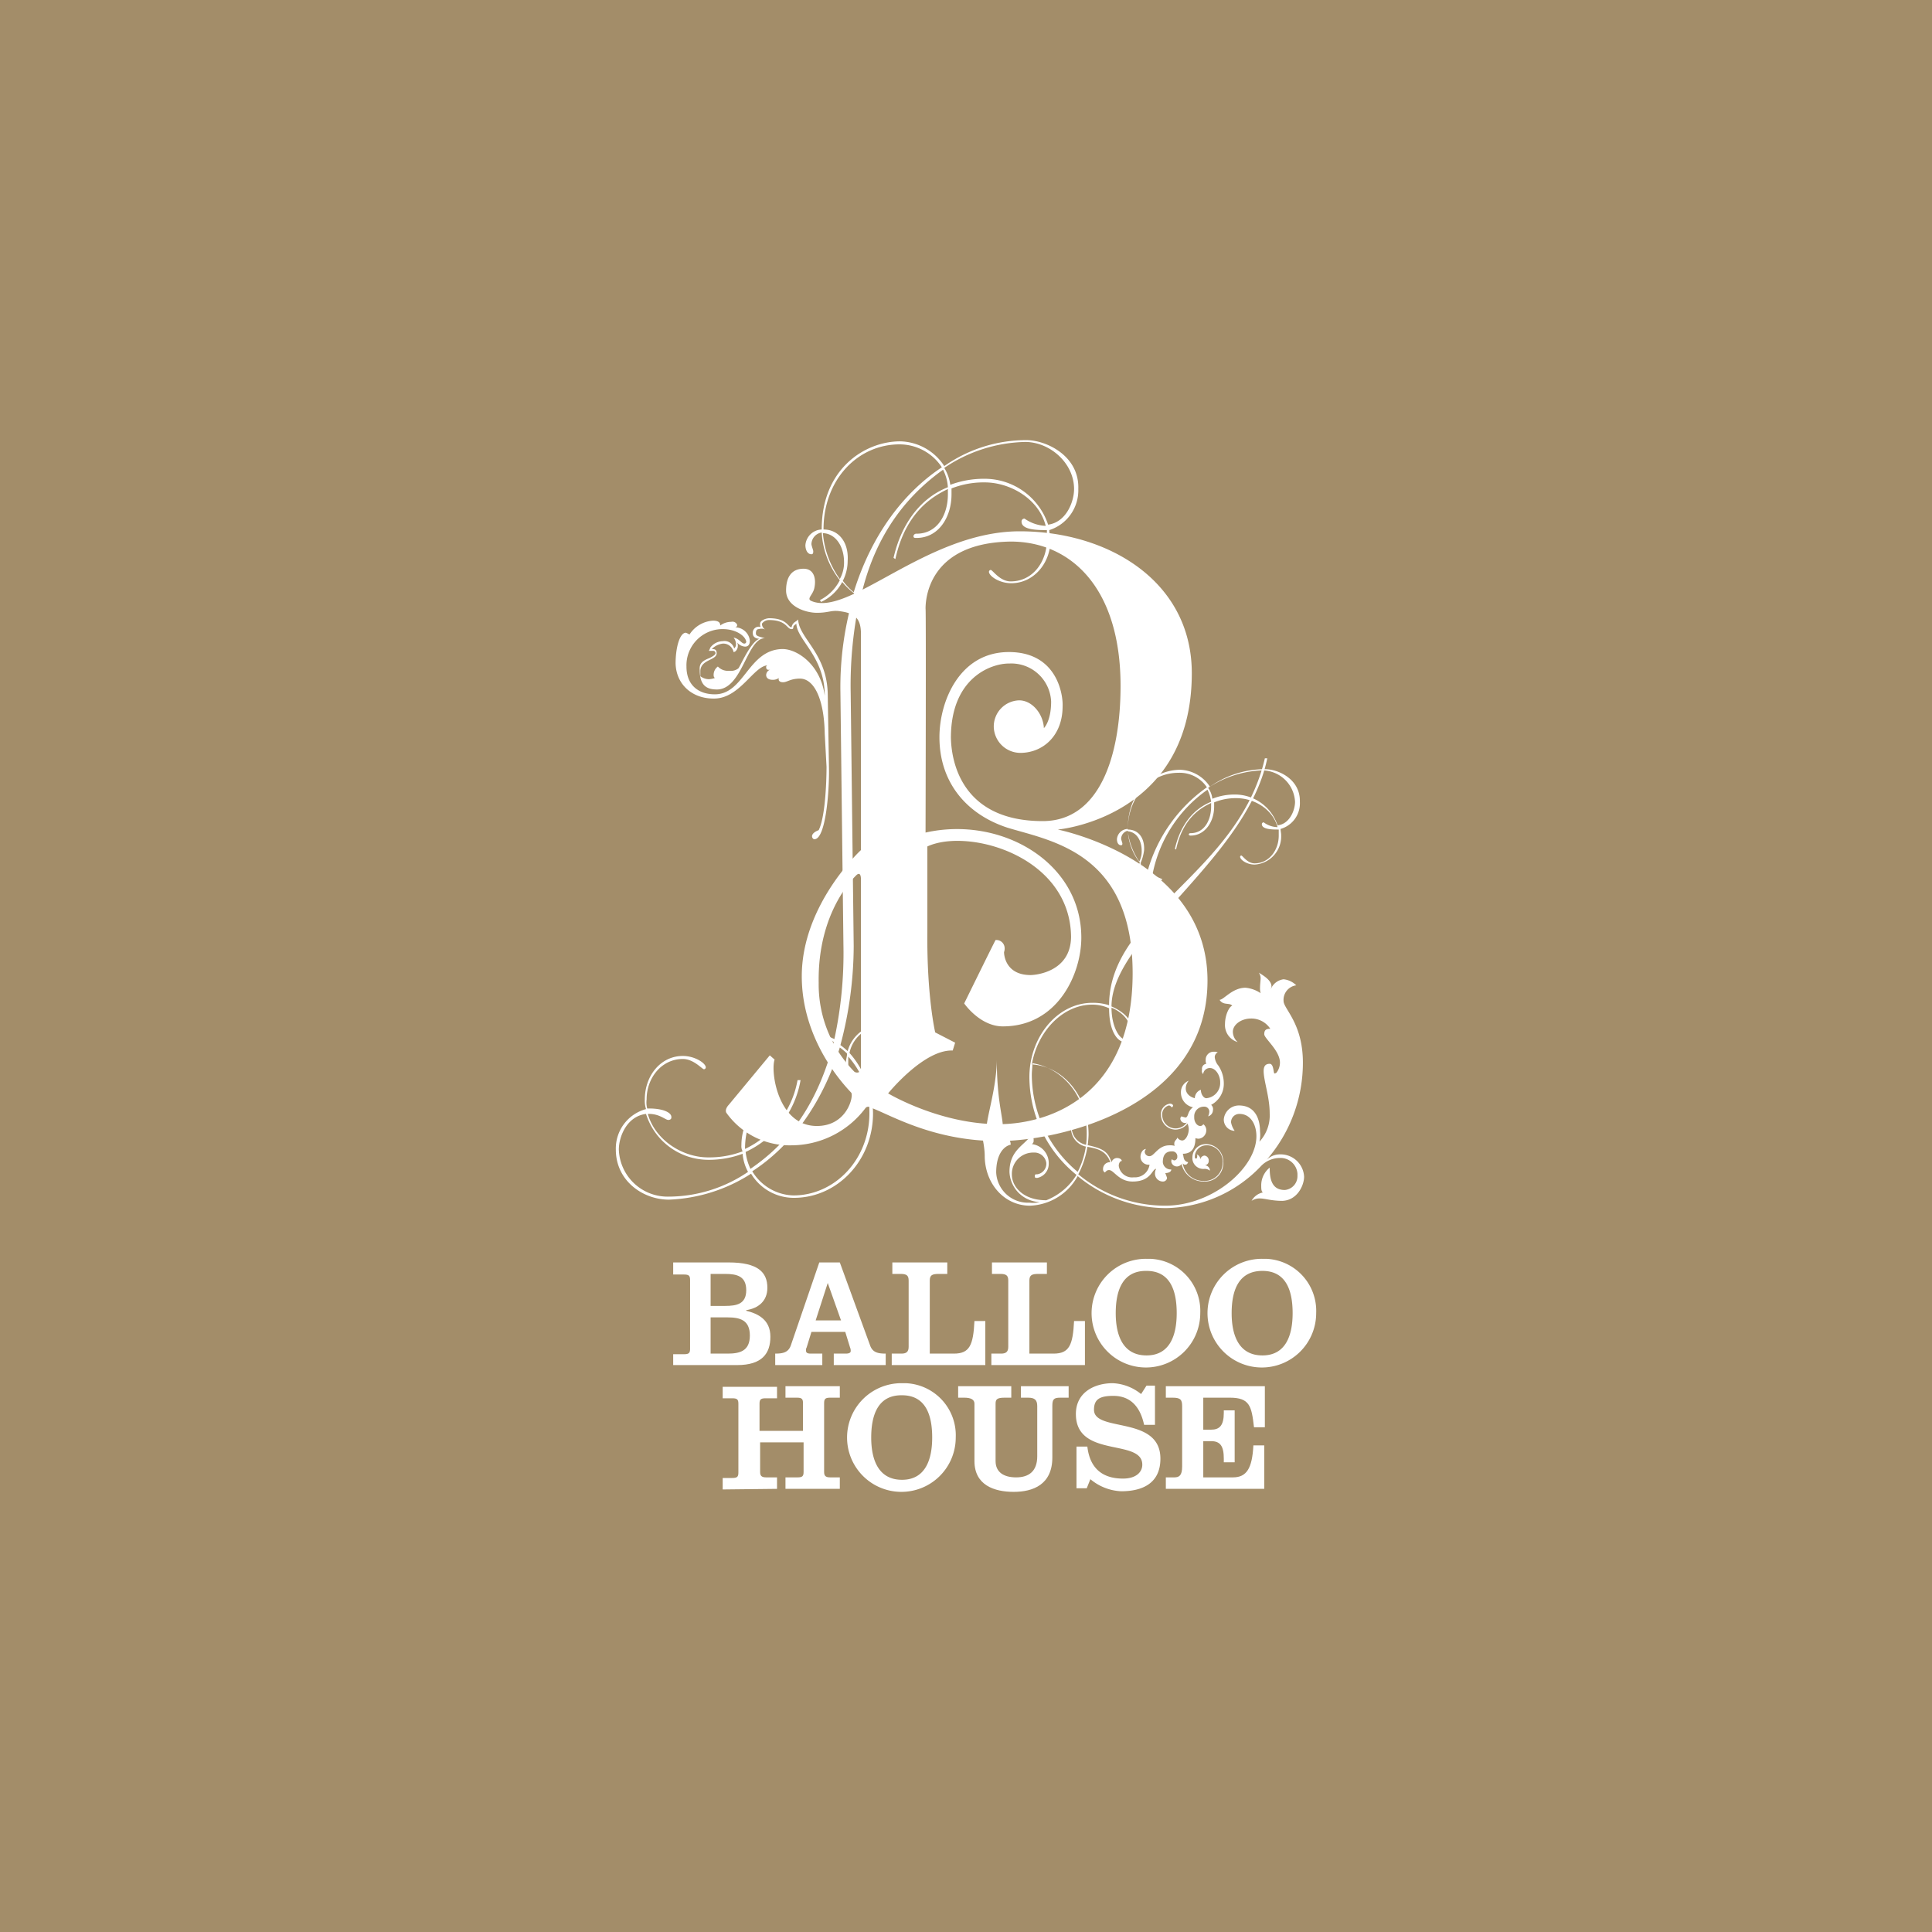 <svg id="Layer_1" data-name="Layer 1" xmlns="http://www.w3.org/2000/svg" viewBox="0 0 320 320">
  <defs>
    <style>
      .cls-1 {
        fill: #a38d69;
      }

      .cls-2 {
        fill: #fff;
      }
    </style>
  </defs>
  <g>
    <rect class="cls-1" x="-1.27" y="-2.02" width="322.53" height="324.03"/>
    <g>
      <path class="cls-2" d="M128.7,246.6v-1.9h-1.8c-.8,0-1-.3-1-.9v-4.9h7.2v4.9c0,.7-.2.9-1,.9h-2v1.9h9v-1.9h-1.6c-.8,0-1-.3-1-.9V232.4c0-.7.2-.9,1-.9h1.6v-1.9h-9v1.9H132c.8,0,1,.2,1,.9V237h-7.2v-4.5c0-.7.2-.9,1-.9h1.9v-1.9h-9v1.9h1.6c.8,0,1,.2,1,.9v11.4c0,.7-.2.9-1,.9h-1.6v1.9Z"/>
      <path class="cls-2" d="M149.4,229.1a9,9,0,1,0,8.9,9.1v-.1a8.63,8.63,0,0,0-8.3-9h-.6m0,2c4,0,5,3.4,5,7s-1.1,7-5,7-5.1-3.3-5.1-7,1.1-7,5-7"/>
      <path class="cls-2" d="M158.7,231.5h1c1.1,0,1.7.3,1.7,1V242c0,4,3.3,5.1,6.5,5.1s6.4-1.2,6.4-5.7v-8.5c0-1.1.2-1.4,1.3-1.4H177v-1.9h-7.9v1.9h1.2c1.1,0,1.5.4,1.5,1.4v8.3c0,2.5-1.4,3.5-3.5,3.5s-3.4-.9-3.4-2.7v-9.5c0-.7.2-1,1.5-1h1.1v-1.9h-8.8Z"/>
      <path class="cls-2" d="M189,230.9a8,8,0,0,0-4.7-1.8c-3,0-6.1,1.5-6.1,5.1,0,7.4,11,4,11,8.4,0,1.2-1,2.3-3.2,2.3-3.5,0-5.5-1.8-5.9-5.3h-1.8v6.9H180l.6-1.5a8.52,8.52,0,0,0,5.1,2c3.5,0,6.5-1.3,6.5-5.4,0-7.2-11-4.3-11-8.1,0-1.7.9-2.3,3.2-2.3,3,0,4.5,2,5.1,4.8h1.8v-6.5h-1.4Z"/>
      <path class="cls-2" d="M209.4,246.6v-7.2h-1.8c-.2,3.8-1.1,5.3-3.4,5.3h-4.9v-6h1.3c1.5,0,2.1.8,2.1,2.9v.6h1.8v-8.6h-1.8v.4c0,2.1-.7,2.8-2.1,2.8h-1.3v-5.3h4.4c3.3,0,3.6,1.4,4,4.9h1.8v-6.8H193.1v1.9h1.1c1.3,0,1.6.3,1.6,1.4v10c0,1.5-.5,1.8-1.3,1.8h-1.4v1.9Z"/>
      <path class="cls-2" d="M117.7,211h2.4c2,0,3.5.4,3.5,2.7s-1.6,2.6-3.5,2.6h-2.4Zm-6.2,15.1h10.6c4.1,0,5.5-1.9,5.5-4.7s-2-3.8-4-4.3V217c2-.3,3.5-1.5,3.5-3.7,0-2.6-1.6-4.2-6.4-4.2h-9.2v2h1.8c.8,0,1,.2,1,.9v11.4c0,.7-.2.9-1,.9h-1.8Zm6.2-7.9h2.8c2,0,3.7.4,3.7,3s-1.7,3-3.7,3h-2.8Z"/>
      <path class="cls-2" d="M136.2,226.1v-1.9h-1.9c-.5,0-.8-.1-.8-.5a.75.75,0,0,1,.1-.5l.8-2.6H140l.8,2.6a1.27,1.27,0,0,1,.1.6c0,.2-.2.4-.8.4h-2v1.9h8.6v-1.9c-1.3,0-2.2-.2-2.6-1.4l-5-13.7h-3.4L131,222.8c-.4,1.2-1.3,1.4-2.6,1.4v1.9Zm-1.1-7.4,2-6.2h0l2.2,6.2Z"/>
      <path class="cls-2" d="M163.2,226.1v-7.3h-1.8c-.2,4-.8,5.4-3.4,5.4h-4V212.1c0-.9.4-1.1,1.5-1.1h1.4v-1.9h-9.1V211h1.4c1,0,1.3.3,1.3,1.1v11c0,.9-.5,1.1-1.2,1.1h-1.6v1.9Z"/>
      <path class="cls-2" d="M179.7,226.1v-7.3h-1.8c-.2,4-.8,5.4-3.4,5.4h-4V212.1c0-.9.4-1.1,1.5-1.1h1.4v-1.9h-9.1V211h1.4c1,0,1.3.3,1.3,1.1v11c0,.9-.5,1.1-1.2,1.1h-1.6v1.9Z"/>
      <path class="cls-2" d="M189.9,208.5a9,9,0,1,0,8.9,9.1v-.1a8.63,8.63,0,0,0-8.3-9h-.6m0,2c4,0,5,3.4,5,7s-1.1,7-5,7-5.1-3.3-5.1-7,1.1-7,5-7"/>
      <path class="cls-2" d="M209.1,208.5a9,9,0,1,0,8.9,9.1v-.1a8.63,8.63,0,0,0-8.3-9h-.6m0,2c4,0,5,3.4,5,7s-1.1,7-5,7-5.1-3.3-5.1-7,1.1-7,5.1-7"/>
      <path class="cls-2" d="M144,184.4c0,7.6-5.7,13.6-12.6,13.6a8.21,8.21,0,0,1-6.8-4c6.2-4,11.5-10.9,14.5-20.5a10.59,10.59,0,0,1,1.2,1c0,.5-.2,1-.2,1.6a4.19,4.19,0,0,0,3.7,4.5c.1,1.2.2,2.5.2,3.8m-.5-4.2c-2-.2-3-2.1-3-4V175a14.8,14.8,0,0,1,3,5.3m-3.7-87.2a5.55,5.55,0,0,1-.7,2.8,15,15,0,0,1-2.8-7.6c2.2.1,3.5,2.3,3.5,4.8M156,77.4c-6.2,4.1-11.6,11-14.6,20.7a10.71,10.71,0,0,1-1.8-1.9,7.31,7.31,0,0,0,.8-3.3c.2-3.1-1.5-5.2-4-5.2,0-8.3,5.7-14.1,12.6-14.1a8.39,8.39,0,0,1,7,3.8M177.9,81c0,2.1-1.3,5.5-4.3,5.9a11.08,11.08,0,0,0-10.5-7.6,15.93,15.93,0,0,0-5.7,1,7.26,7.26,0,0,0-1-2.8,24.78,24.78,0,0,1,13.4-4.3c4.1,0,8.1,3.5,8.1,7.8m.7,0c.2-5.5-5.3-8.1-8.6-8.1a23.61,23.61,0,0,0-13.6,4.3,8.93,8.93,0,0,0-7.3-4.1c-5.8,0-13,4.5-13,14.6a2.81,2.81,0,0,0-2.7,2.6c0,.7.3,1.5,1,1.5.3,0,.3-.3.3-.5s-.3-.9-.3-1.2a2,2,0,0,1,1.7-1.9,14,14,0,0,0,3,7.9,7.52,7.52,0,0,1-3.3,3.3l.2.3a7.46,7.46,0,0,0,3.5-3.3,11.9,11.9,0,0,0,2,1.9,53.31,53.31,0,0,0-2.3,16.4l.5,41.9a67.36,67.36,0,0,1-1.5,15.5c-.7-.3-1.5-.7-2.2-1l-.2.3a10.08,10.08,0,0,1,2.3,1.2c-3.2,12.4-9.3,17.9-13.8,21a9,9,0,0,1-.8-2.8,16.13,16.13,0,0,0,9.1-11.9h-.5a15.64,15.64,0,0,1-8.7,11.4c0-4.8,2.2-7.2,5.2-7.2.3,0,.7-.2.7-.5s-.2-.3-.7-.3c-3.5,0-5.8,3.6-5.8,7.4a1.8,1.8,0,0,0,.2,1,15.55,15.55,0,0,1-5.7,1c-4.3,0-8.8-2.9-10-7.2h.2c1.8,0,2.7,1,3.2,1,.2,0,.5-.1.5-.4V185c0-.7-1.3-1.4-3.7-1.4h-.3a3.81,3.81,0,0,1-.1-1.5c0-3.6,2.5-6.7,6-6.7,1.8,0,3.2,1.7,3.5,1.7a.32.32,0,0,0,.3-.3c0-.7-1.8-1.9-3.8-1.9-3.7,0-6.3,3.3-6.3,7.2a4.68,4.68,0,0,0,.2,1.6,6.76,6.76,0,0,0-5,6.7c0,5.2,4.5,8.3,8.8,8.3a27,27,0,0,0,13.6-4.3,8.26,8.26,0,0,0,7.1,4c7.2,0,13.1-6.2,13.1-14a15.83,15.83,0,0,0-.5-3.8,2.94,2.94,0,0,0,2.7-2.9c-.2-.3-.2-.5-.5-.5s-.2,0-.2.7a2.26,2.26,0,0,1-2.2,2.4h0a14.78,14.78,0,0,0-3.2-5.9,5.6,5.6,0,0,1,3.5-4.1V170a6,6,0,0,0-3.8,4.1,12.7,12.7,0,0,0-1.2-1,64.2,64.2,0,0,0,2.2-16.4l-.5-41.9a67.36,67.36,0,0,1,1.5-15.5,9.43,9.43,0,0,0,2.3,1l.2-.3a10.08,10.08,0,0,1-2.3-1.2c2.5-11,8.3-17.2,13.6-21a7.4,7.4,0,0,1,.8,2.9c-4.8,1.9-7.8,6.4-9,11.7l.3.2c1.7-7.8,6.2-10.4,8.7-11.6v.9c0,3.3-1.7,6.5-5.2,6.5a.46.46,0,0,0-.5.4c0,.3.2.3.5.3,3.7,0,5.8-3.5,5.8-7.2v-1a14.51,14.51,0,0,1,5.5-1c4.3,0,9,2.8,10.1,7.2a6.57,6.57,0,0,1-3.5-1.2.47.47,0,0,0-.5.5c0,1.4,2.7,1.4,4.2,1.4v1.6c0,3.6-2.3,6.9-6,6.9-1.8,0-3-1.9-3.3-1.9a.32.32,0,0,0-.3.3c0,.7,1.7,1.9,3.7,1.9,3.7,0,6.5-3.3,6.5-7.2,0-.5-.2-1-.2-1.6a6.91,6.91,0,0,0,4.8-6.8M123.9,194.1a23.46,23.46,0,0,1-13.3,4.1,8.07,8.07,0,0,1-8.1-7.8c0-2.1,1.3-5.5,4.5-5.9a10.83,10.83,0,0,0,10.3,7.6,15.93,15.93,0,0,0,5.7-1,7.5,7.5,0,0,0,.9,3"/>
      <path class="cls-2" d="M136.7,116.7v-.1c-.1-6-4.4-9.1-7.1-9.1-5.7.1-6.3,7.5-11.2,7.5-2.7,0-4.7-1.5-4.7-4.6a6,6,0,0,1,5.8-6.2h.2c2.3,0,3.8,1.2,3.9,2.1a.32.32,0,0,1-.3.3c-.5,0-.8-.8-1.8-1a1.75,1.75,0,0,1,.4,1.2.86.86,0,0,1-.3.6,1.66,1.66,0,0,0-1.9-1.2,2.61,2.61,0,0,0-2,1c-.1.1-.1.3-.3.6h.5c.4,0,.5,0,.6.3s-.4.6-1,.9c-1.3.5-1.7,1-1.6,2,0,2.7,1.3,3.2,2.9,3.2,4.2-.1,4.9-8.5,7.9-8.5-1.2-.3-1.5-.4-1.5-.8s.1-.7.5-.7a1.38,1.38,0,0,1,1.1.1,1.1,1.1,0,0,1-.6-1,1.43,1.43,0,0,1,1.2-.6c2.9,0,2.9,1.5,3.7,1.5.1,0,.3,0,.3-.3s.3-.4.5-.6c.1,2.7,4.6,5.4,4.7,11.7v1.4Zm.6,10.3-.2-12c-.1-6.8-4.8-9.3-4.9-12.4-.3.4-.9.4-1.1,1.3-.6,0-.7-1.5-3.7-1.5-.4,0-1.5.3-1.5.9a1.08,1.08,0,0,0,.1.6.6.6,0,0,0-.4-.1,1,1,0,0,0-.9,1.2c0,.4.4.8,1.1.8-1.5.5-3.2,4.6-3.5,4.9a2,2,0,0,1-1.5.4,2.28,2.28,0,0,1-1.9-.7,1.71,1.71,0,0,0-.7,1.3c0,.3,0,.4.2.6a3.55,3.55,0,0,1-1,.2,2.39,2.39,0,0,1-1.4-.5v-.8c0-2,2.7-1.8,2.7-3,0-.6-.3-.7-.8-.7a3.1,3.1,0,0,1,1.8-.9,1.73,1.73,0,0,1,1.8,1.4c.4,0,.7-.6.7-.9a1.08,1.08,0,0,0-.2-.8,1.87,1.87,0,0,0,1.4.8c.4,0,.8-.2.8-1a2.49,2.49,0,0,0-2.5-2.2.37.37,0,0,0,.4-.4.83.83,0,0,0-1-.5,3,3,0,0,0-1.8.6c0-.4-.2-.8-1.2-.8a5,5,0,0,0-3.9,2.3,3.33,3.33,0,0,0-.6-.3c-1,0-1.7,2.4-1.7,5.1.1,3.5,2.8,5.9,6.5,5.8,4.2-.1,6.5-5.5,8.8-5.5a.27.27,0,0,0-.3.3c0,.1,0,.6.7.4a1,1,0,0,0-.7.9c0,.1,0,.8,1.1.8a1.69,1.69,0,0,0,1-.3c-.1.3,0,.7.7.7s1.2-.6,2.8-.6c2.3,0,4,3.3,4.1,9.1l.3,5.5c0,1.4-.1,8.1-1.3,10.5-.8.3-1.1.7-1.1,1a.55.55,0,0,0,.3.5h.1c1.9,0,2.5-8.3,2.4-12"/>
      <path class="cls-2" d="M141.5,177.5a.75.75,0,0,0,.9,0,.76.76,0,0,0,.2-.5V145.7c0-.8-.2-1.2-.7-.8-.3.3-6.5,6-6.3,17.9a20.63,20.63,0,0,0,5.9,14.7m31.4-56.9s1.2-1.1,1.2-4.4a6.6,6.6,0,0,0-6.9-6.3h-.1c-3,0-9.6,2.4-9.6,12.3.1,4.8,2.4,13.8,15.2,13.8,9.4,0,12.9-10.7,12.9-22.4,0-16.2-8.2-23.9-18.2-23.9-13.8.2-14.1,9.8-14.1,11.1.1,0,0,37.1,0,37.1,12.4-2.8,25.8,4.8,25.8,17.4,0,6-3.9,14.7-13,14.7-3.8,0-6.4-3.8-6.4-3.8s5.2-10.6,5.2-10.5a1.37,1.37,0,0,1,1.5,1.3,1.7,1.7,0,0,1-.1.7c0,.7.4,3.8,4.4,3.8.8,0,6.7-.5,6.7-6.4-.2-13.4-17.1-18-23.8-14.9v14.2c-.1,10.7,1.3,16.6,1.3,16.6l3.3,1.7-.4,1.3c-4.8-.2-10.7,7.1-10.7,7.1s8.5,5.1,18.3,5.1c8.2,0,22.2-4.5,22.2-25,0-20-13.5-21.9-20.7-24.1-6.8-2.2-11.3-7.5-11.3-15,0-5.9,3.3-14.1,11.5-14.1s9,7.4,8.9,9c0,4.9-3.3,7.7-7,7.7a4.42,4.42,0,0,1-4.4-4.3,4.33,4.33,0,0,1,4.2-4.4h0c2.2,0,4,2.3,4.1,4.6M134.3,99.5c6.2,2.9,19.1-11.5,34.6-11.5,14.7,0,28.5,8.3,28.5,23.5,0,24-22.2,25.9-22.2,25.9s24.8,4.9,24.8,25c0,21.3-25,26.6-34.6,26.6-10.5,0-17.5-4.1-20.8-5.4-.2-.1-.9-.6-1.3,0a15.39,15.39,0,0,1-12.2,6.1,12.83,12.83,0,0,1-10.8-5.4c-.3-.6.4-1.3.4-1.3l6.8-8.2.8.7c-.7,1.9.5,11,7,11,5,0,6.1-4.9,5.7-5.5-.3-.4-8.2-8-8.2-19.3,0-11.9,9.8-20.9,9.8-20.9V105c0-2.7-1.1-3.5-3.8-3.8-1.2-.1-1.7.3-3.5.3s-5.1-1-5.1-3.7c0-2.2.9-3.6,2.9-3.6,1.7,0,2.1,1.6,1.8,3.1-.2,1.2-1.3,1.8-.6,2.2"/>
      <path class="cls-2" d="M187.3,170.9c0,.7-.3,1.3-.8,1.3-1.1,0-2.4-2.2-2.4-5.3,1.9.8,3.2,2.3,3.2,4m28.7,24a3.89,3.89,0,0,0-4-3.7,3.1,3.1,0,0,0-2.2.9,24.53,24.53,0,0,0,6-16.1c0-6.5-3.2-8.9-3.2-10.2a2.43,2.43,0,0,1,2.1-2.6,3.46,3.46,0,0,0-2.1-1,2.65,2.65,0,0,0-2.1,1.6c0-.1.1-.3.1-.4,0-1.1-1.5-1.9-2.1-2.3a1.61,1.61,0,0,1,.3.9c0,.4-.1,1-.1,1.6a2.77,2.77,0,0,0,.1.9,5.38,5.38,0,0,0-2.5-.9c-2.2,0-3.6,2-4.3,2,.6,1,1.7.4,2.1,1-.4,0-1.2,1.4-1.2,3a2.92,2.92,0,0,0,2.1,3,2.29,2.29,0,0,1-.8-1.7c0-1.2,1.4-2.2,3-2.2a3.73,3.73,0,0,1,3.2,1.7c-.7,0-1,.2-1,.9S212,174,212,176a2.72,2.72,0,0,1-.6,1.7c-.1,0-.1.1-.3.1s-.1-1.6-.8-1.6-1,.4-1,1.2c0,1.6,1,4.3,1,7a6.38,6.38,0,0,1-1.7,4.7,4.88,4.88,0,0,0,.1-1.7c0-1.9-.7-4.3-3.5-4.3a2.51,2.51,0,0,0-2.5,2.3,1.86,1.86,0,0,0,1.7,1.9h.1a3.51,3.51,0,0,1-.6-1.4,1.37,1.37,0,0,1,1.4-1.4h0c1.8,0,2.8,1.7,2.8,3.7,0,5.2-7.2,11.5-15.1,11.5a22.55,22.55,0,0,1-14.4-5.2,15,15,0,0,0,1.7-6.6c0-6.3-4.2-11.3-9.4-11.6,1-5.7,5.3-9.9,10-9.9a6.71,6.71,0,0,1,2.8.6c0,4,1.5,5.6,2.6,5.6a1.43,1.43,0,0,0,1.4-1.6c0-1.9-1.5-3.4-3.6-4.3,0-11.5,22.4-24.4,25.8-41.1h-.4c-4.4,19.1-25.8,25.7-25.8,40.9a8.63,8.63,0,0,0-2.8-.4c-5.7,0-10.4,5.6-10.4,12.3a20.92,20.92,0,0,0,7.8,16.2,10.27,10.27,0,0,1-5,4.2c-4,0-5.7-2.4-5.7-4.2a3.53,3.53,0,0,1,3.5-3.7h.1a2,2,0,0,1,2.1,1.7,1.77,1.77,0,0,1-1.5,1.9c-.3,0-.4,0-.4.3s.1.3.4.3a2.35,2.35,0,0,0,1.9-2.3,3.17,3.17,0,0,0-2.8-3.3.6.6,0,0,0,.3-.6,1.16,1.16,0,0,0-.4-1c-.8,1.7-3.6,2.4-3.6,6.2a5.22,5.22,0,0,0,5,5,4.73,4.73,0,0,1-1.7.1,5.26,5.26,0,0,1-5.5-5c0-3.2,1.4-4.4,2.4-4.6a1.58,1.58,0,0,0-1.6-1.6h0a3.53,3.53,0,0,0,.3-1.4c0-1.7-1-4.4-1-11.2,0,4.7-1.7,9.6-1.7,11.5a3,3,0,0,0-1.5-.7c.6.6,1.2,3.7,1.2,5.2,0,4.6,3.2,8.3,7.5,8.3a9.41,9.41,0,0,0,7.9-4.9,23,23,0,0,0,14.7,5.3,22.23,22.23,0,0,0,15.7-7,4.34,4.34,0,0,1,3-1.3,2.81,2.81,0,0,1,3,2.6v.4a2.29,2.29,0,0,1-2.1,2.3c-2.2,0-2.5-1.9-2.5-3.7a3.75,3.75,0,0,0-1.4,3c0,.4,0,1,.3,1.1a2.78,2.78,0,0,0-1.9,1.4,2.3,2.3,0,0,1,1.4-.4c.8,0,1.9.4,3.7.4,2.5-.1,3.6-2.6,3.6-4m-36-7.1a13.61,13.61,0,0,1-1.5,6.3,21,21,0,0,1-7.6-16.1c0-.6.1-1.2.1-1.9,4.9.8,9,5.3,9,11.7"/>
      <path class="cls-2" d="M189.8,153.6a40.3,40.3,0,0,1,1-8.5,7.74,7.74,0,0,0,1.6.7l.1-.2a8,8,0,0,1-1.6-.8,22.29,22.29,0,0,1,9.1-14,6.64,6.64,0,0,1,.6,2c-3.2,1.3-5.2,4.2-6,7.8l.2.1c1.1-5.2,4.1-6.9,5.8-7.7v.6c0,2.2-1.1,4.4-3.4,4.4-.2,0-.3.1-.3.2s.1.2.3.2c2.4,0,3.9-2.3,3.9-4.8v-.7a9.37,9.37,0,0,1,3.7-.7c2.9,0,6,1.8,6.8,4.8a4,4,0,0,1-2.3-.8.32.32,0,0,0-.3.3c0,.9,1.8.9,2.8.9v1c0,2.4-1.6,4.6-4,4.6-1.2,0-2-1.3-2.2-1.3a.22.22,0,0,0-.2.2c0,.5,1.1,1.3,2.4,1.3a4.66,4.66,0,0,0,4.4-4.8v-.1c0-.3-.1-.7-.1-1a4.42,4.42,0,0,0,3.2-4.5c.1-3.7-3.5-5.4-5.8-5.4a15.86,15.86,0,0,0-9.1,2.9,6.13,6.13,0,0,0-4.9-2.8c-3.9,0-8.7,3-8.7,9.8A1.84,1.84,0,0,0,185,139c0,.5.2,1,.7,1,.2,0,.2-.2.2-.3s-.2-.6-.2-.8a1.38,1.38,0,0,1,1.1-1.3,9.36,9.36,0,0,0,2,5.3,5.81,5.81,0,0,1-2.2,2.2l.1.2a4.91,4.91,0,0,0,2.3-2.2,8,8,0,0,0,1.3,1.3,36.42,36.42,0,0,0-1.6,10.9Zm24.7-20.8c0,1.4-.9,3.7-2.9,3.9a7.42,7.42,0,0,0-7-5.1,9.86,9.86,0,0,0-3.8.7,3.59,3.59,0,0,0-.7-1.8,17.16,17.16,0,0,1,9-2.9,5.48,5.48,0,0,1,5.4,5.2m-14.6-2.4a25.47,25.47,0,0,0-9.8,13.8,13.58,13.58,0,0,1-1.2-1.2,7.94,7.94,0,0,0,.6-2.2c.1-2.1-1-3.4-2.7-3.4,0-5.5,3.8-9.4,8.4-9.4a5.4,5.4,0,0,1,4.7,2.4m-10.8,10.5a3.66,3.66,0,0,1-.4,1.8,11.32,11.32,0,0,1-1.9-5c1.5.1,2.3,1.6,2.3,3.2"/>
      <path class="cls-2" d="M201.8,176.5a5.29,5.29,0,0,1,.9,3,3.92,3.92,0,0,1-2.1,3.5.92.92,0,0,1,.3.9,1.08,1.08,0,0,1-.8,1,1.88,1.88,0,0,0,.2-.8.82.82,0,0,0-.9-.8,1.58,1.58,0,0,0-1.6,1.6v.2c0,.8.5,1.4,1,1.4a.55.55,0,0,0,.5-.3,1.23,1.23,0,0,1,.5,1,1.4,1.4,0,0,1-1.2,1.4,1.27,1.27,0,0,1-.6-.1c0,1-.2,2.6-2.1,2.6.2.4,0,1.2.9,1.4-.2.4-.3.4-.6.4-.1,0-.2-.1-.3-.2a3.44,3.44,0,0,0,3.4,2.9,3,3,0,0,0,3.2-2.8v-.2a2.68,2.68,0,0,0-2.4-2.9h-.3a1.9,1.9,0,0,0-1.9,1.9v.1a.22.22,0,0,0,.2.2c.1,0,.2-.1.2-.4a.37.37,0,0,0-.1-.3.89.89,0,0,1,.6,1,.77.77,0,0,1,.7-.8h0a.81.81,0,0,1,.7.9.68.68,0,0,1-.7.7.9.9,0,0,1,.9.9,1.4,1.4,0,0,0-.9-.3,1.81,1.81,0,0,1-2-1.6v-.3a2.22,2.22,0,0,1,2.2-2.2,2.87,2.87,0,0,1,2.9,2.7v.3a3,3,0,0,1-2.9,3.2h-.4a3.73,3.73,0,0,1-3.6-2.9.94.94,0,0,1-1.7-.4h0a.76.76,0,0,1,.1-.4.76.76,0,0,0,.4.2.56.56,0,0,0,.5-.6.82.82,0,0,0-.8-.9h-.1c-1.3,0-1.5,1-1.5,1.8a1.32,1.32,0,0,0,1.4,1.2c0,.5-.7.6-1,.6a6.89,6.89,0,0,1,.3.8.67.67,0,0,1-.7.6,1.32,1.32,0,0,1-1.3-1.3v-.1a1.45,1.45,0,0,1,.2-.7c-.7,0-.8,2.1-3.9,2.1-2.3,0-3.1-1.9-3.9-1.9-.3,0-.4.1-.7.4a.6.6,0,0,1-.3-.6,1.11,1.11,0,0,1,1.1-1.1h.1c-.7-2-2.3-2.3-4.1-2.6a3.11,3.11,0,0,1-2.4-3.2c0-1.6,1.1-2.7,1.6-2.7a.32.32,0,0,1,.3.3c0,.6-1.8.4-1.8,2.3a3,3,0,0,0,2.3,3c2.9.6,3.7,1.1,4.3,2.9a1,1,0,0,1,.9-.7c.4,0,.8.2.8.5-.3,0-.5.4-.5.8a2.23,2.23,0,0,0,2.5,1.9,2.43,2.43,0,0,0,2.6-2.1,1.32,1.32,0,0,1-1.5-1.3c0-.4.2-1.2.9-1.3-.1.2-.2.3-.2.5a.77.77,0,0,0,.8.7c.8,0,1.4-1.8,3.3-1.8a2.77,2.77,0,0,1,.9.1c-.1-.1-.1-.2-.1-.4,0-.5.5-.7.5-1a1,1,0,0,0,.8.5c.6,0,1.1-1,1.1-1.9a2.92,2.92,0,0,0-.2-.9,2.61,2.61,0,0,1-2,1,2.43,2.43,0,0,1-2.4-2.4,1.72,1.72,0,0,1,1.5-1.9c.3,0,.5.2.5.3s-.1.3-.2.3-.2-.3-.5-.3a1.51,1.51,0,0,0-1.1,1.6,2.22,2.22,0,0,0,2.2,2.2h0a2.28,2.28,0,0,0,1.9-1,.37.37,0,0,1-.3.1.77.77,0,0,1-.8-.7.52.52,0,0,1,.2-.4c.2.1.4.1.6.2.6,0,.3-1,1.3-1.7a2.48,2.48,0,0,1-2-2.5,2,2,0,0,1,1.3-1.9,1.9,1.9,0,0,0-.5,1.3c0,.6.4,1.3,1.5,1.6a1.5,1.5,0,0,1,1-1.4c0,.8.5,1.4.9,1.4a2.52,2.52,0,0,0,2.3-2.6v-.1c0-1-.7-2.3-1.7-2.3a1.09,1.09,0,0,0-1.1.9v.1a.62.62,0,0,1-.2-.7.82.82,0,0,1,.7-1h0a1.27,1.27,0,0,1-.1-.6,1.32,1.32,0,0,1,1.2-1.4h.2a1.27,1.27,0,0,1,.6.1.89.89,0,0,0-.5.8,2.51,2.51,0,0,0,.6,1.4"/>
    </g>
  </g>
</svg>
